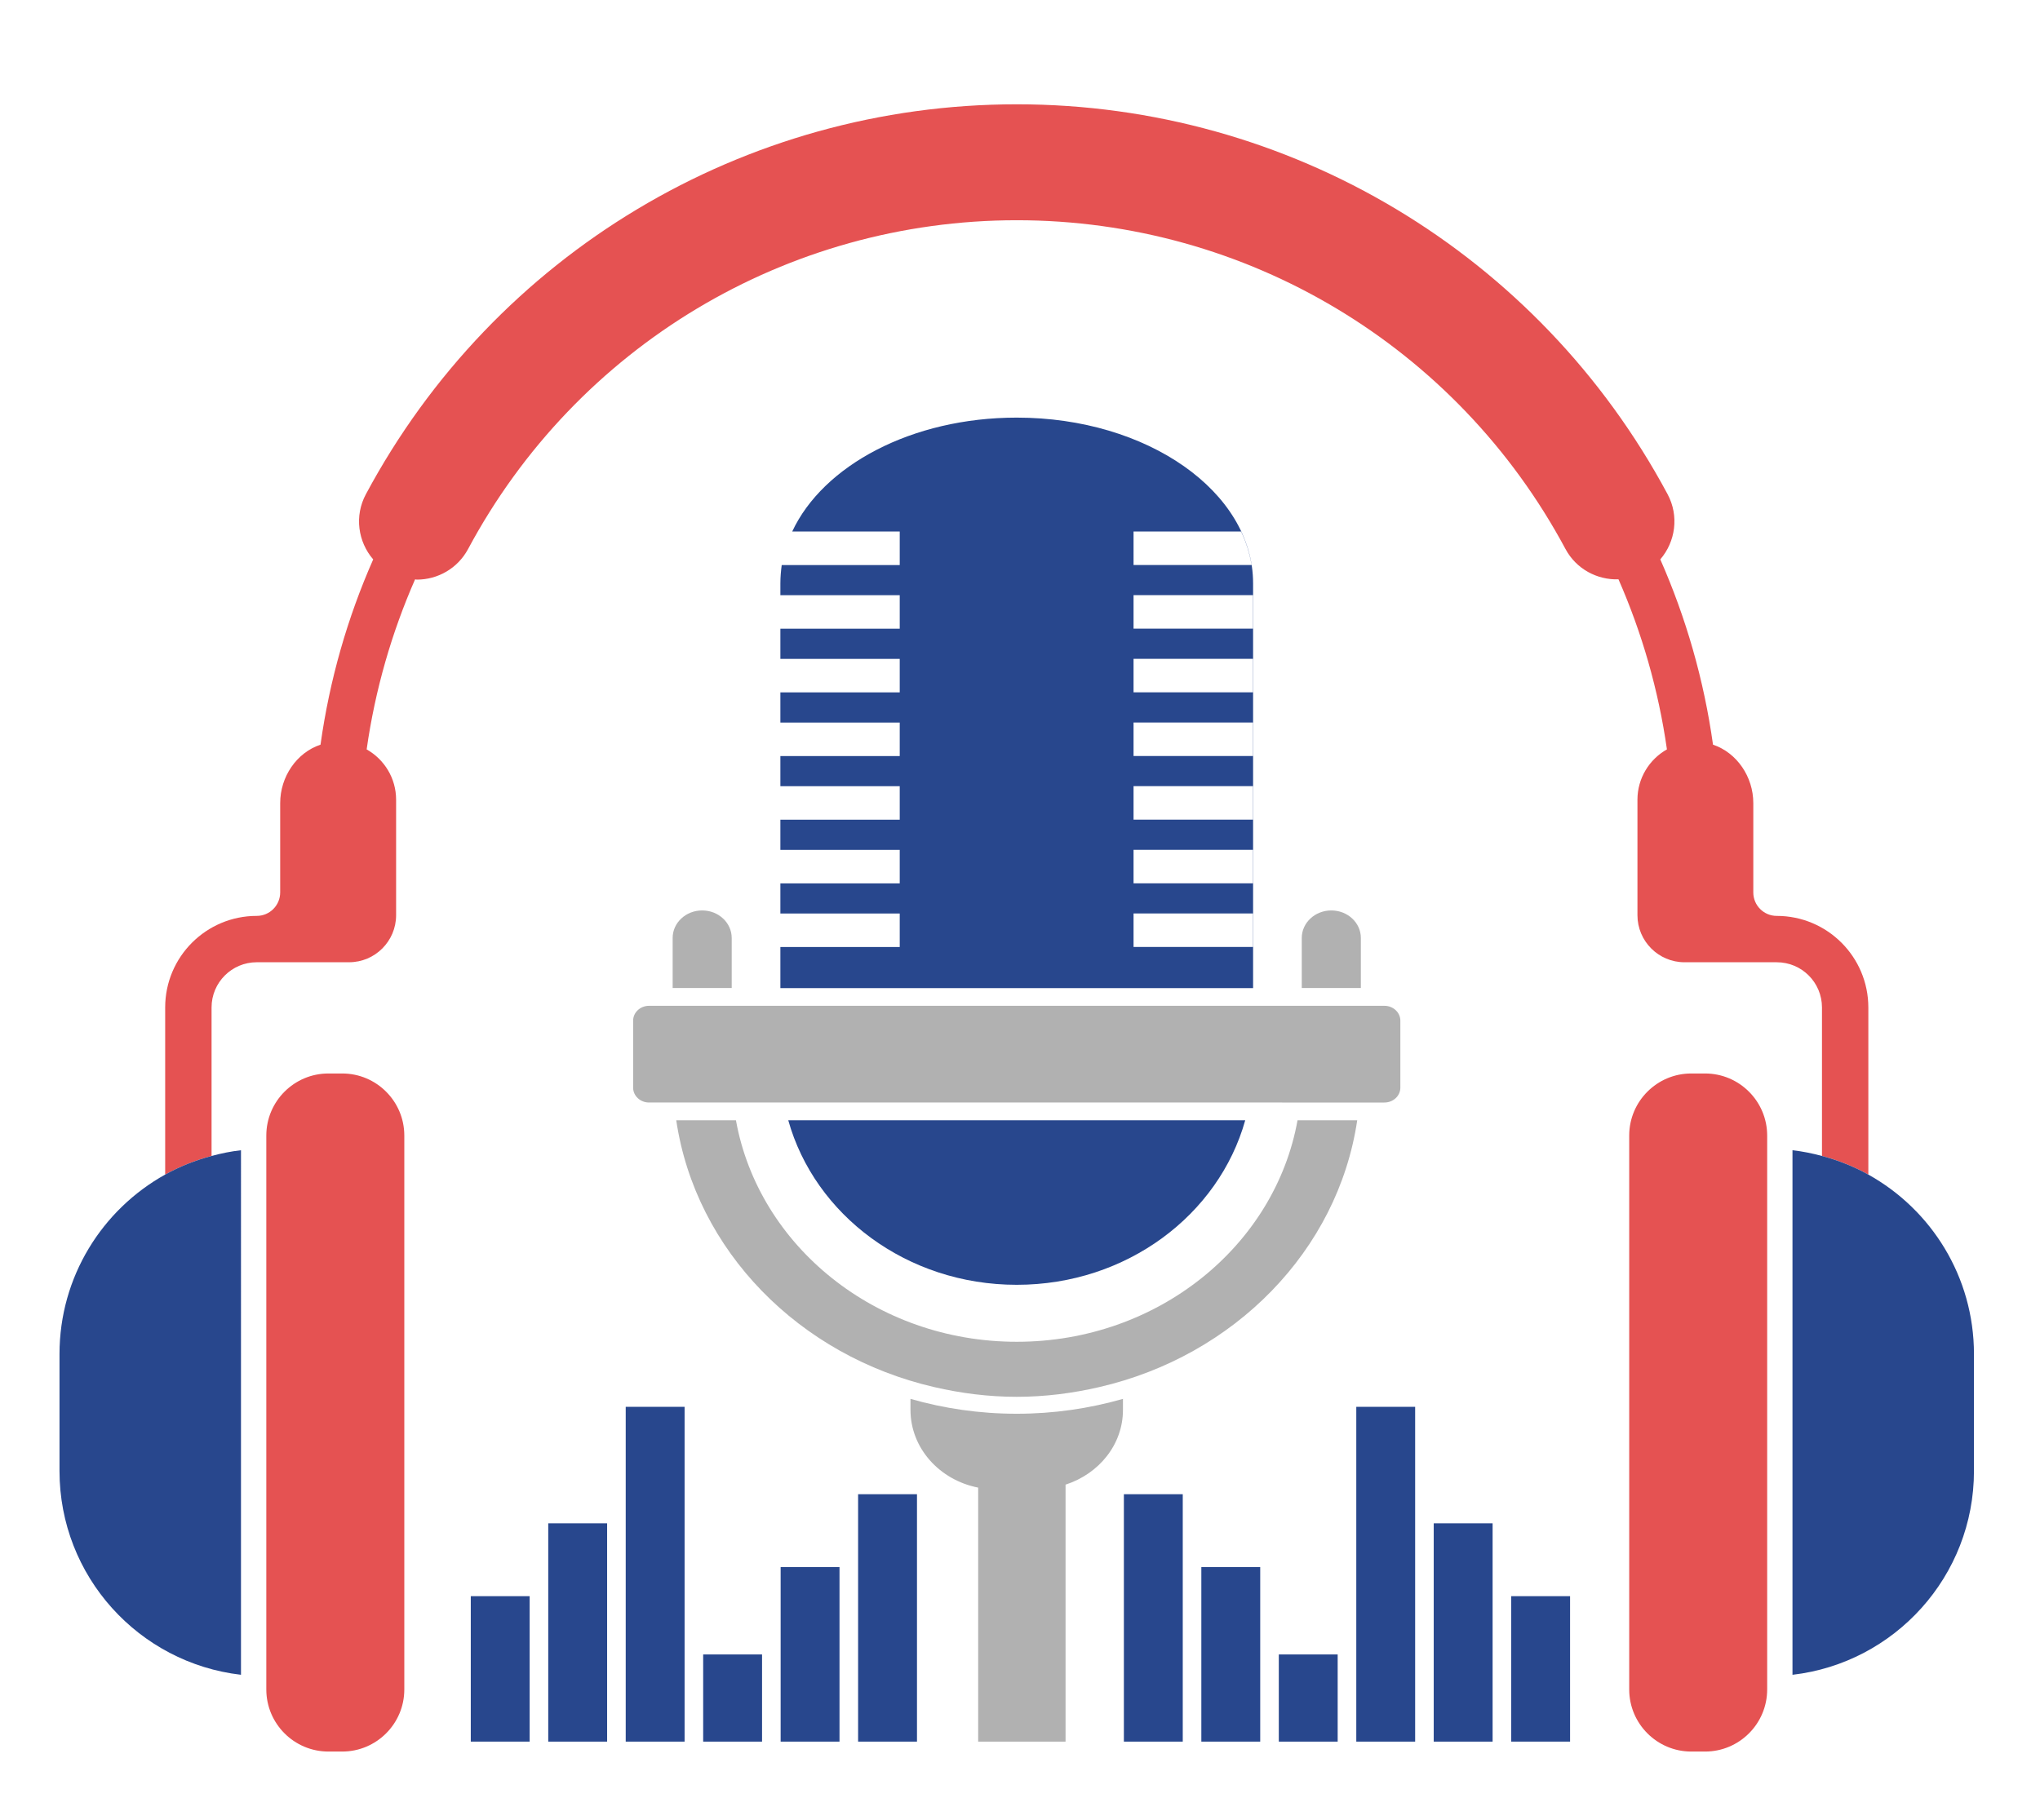 <?xml version="1.0" encoding="iso-8859-1"?>
<!-- Generator: Adobe Illustrator 15.0.0, SVG Export Plug-In . SVG Version: 6.00 Build 0)  -->
<!DOCTYPE svg PUBLIC "-//W3C//DTD SVG 1.1//EN" "http://www.w3.org/Graphics/SVG/1.1/DTD/svg11.dtd">
<svg version="1.1" id="&#x5716;&#x5C64;_1" xmlns="http://www.w3.org/2000/svg" xmlns:xlink="http://www.w3.org/1999/xlink" x="0px"
	 y="0px" width="130px" height="116px" viewBox="0 0 130 116" style="enable-background:new 0 0 130 116;" xml:space="preserve">
<g>
	<path style="fill:#E55252;" d="M113.224,58.382L113.224,58.382c-0.825,0-1.494-0.669-1.494-1.496V51.19
		c0-1.672-1.043-3.211-2.568-3.723c-0.579-4.145-1.726-8.106-3.359-11.81c0.968-1.125,1.208-2.768,0.465-4.154
		C98.057,16.172,82.165,6.648,64.793,6.648c-17.373,0-33.267,9.524-41.477,24.856c-0.744,1.386-0.503,3.031,0.466,4.154
		c-1.634,3.704-2.779,7.665-3.357,11.809c-1.528,0.51-2.57,2.051-2.57,3.723v5.695c0,0.827-0.669,1.496-1.493,1.496
		c-3.224,0-5.836,2.612-5.836,5.837v10.652c0.921-0.513,1.914-0.908,2.956-1.186v-9.467c0-1.591,1.29-2.881,2.881-2.881h5.88
		c1.658,0,2.999-1.345,2.999-3.001v-7.355c0-1.382-0.757-2.578-1.877-3.212c0.541-3.799,1.593-7.435,3.085-10.837
		c0.042,0.001,0.081,0.015,0.121,0.015c1.318,0,2.593-0.708,3.258-1.951c6.923-12.928,20.321-20.957,34.967-20.957
		c14.643,0,28.041,8.029,34.965,20.956c0.686,1.279,2.019,1.978,3.378,1.934c1.493,3.404,2.545,7.04,3.087,10.839
		c-1.12,0.635-1.879,1.832-1.879,3.214v7.355c0,1.656,1.343,3.001,2.999,3.001h5.88c1.592,0,2.88,1.29,2.88,2.88v9.468
		c1.041,0.277,2.034,0.672,2.955,1.186V64.218C119.059,60.994,116.447,58.382,113.224,58.382z"/>
	<path style="fill:#28478D;" d="M10.525,74.871c-4.014,2.234-6.733,6.518-6.733,11.441v7.45c0,6.716,5.056,12.241,11.565,12.993
		V73.319c-0.642,0.073-1.266,0.2-1.876,0.366C12.439,73.963,11.447,74.358,10.525,74.871z"/>
	<path style="fill:#28478D;" d="M119.059,74.871c-0.921-0.514-1.914-0.908-2.955-1.186c-0.611-0.166-1.235-0.293-1.877-0.366v33.437
		c6.509-0.752,11.565-6.277,11.565-12.993v-7.45C125.792,81.389,123.074,77.105,119.059,74.871z"/>
	<path style="fill:#E55252;" d="M21.809,68.427h-0.882c-2.181,0-3.956,1.774-3.956,3.957v0.841v33.626v0.84
		c0,2.183,1.775,3.958,3.956,3.958h0.882c2.182,0,3.956-1.775,3.956-3.958V72.384C25.765,70.201,23.991,68.427,21.809,68.427z"/>
	<path style="fill:#E55252;" d="M108.658,68.427h-0.882c-2.18,0-3.954,1.774-3.954,3.957v35.307c0,2.183,1.774,3.958,3.954,3.958
		h0.882c2.182,0,3.956-1.775,3.956-3.958v-0.84V73.225v-0.841C112.614,70.201,110.84,68.427,108.658,68.427z"/>
	<g>
		<g>
			<g>
				<rect x="30.001" y="101.744" style="fill:#28478D;" width="3.751" height="9.271"/>
				<rect x="34.937" y="97.102" style="fill:#28478D;" width="3.752" height="13.914"/>
				<rect x="39.874" y="89.675" style="fill:#28478D;" width="3.752" height="21.341"/>
				<rect x="44.81" y="105.459" style="fill:#28478D;" width="3.752" height="5.557"/>
				<rect x="49.747" y="99.889" style="fill:#28478D;" width="3.751" height="11.127"/>
				<rect x="54.683" y="95.245" style="fill:#28478D;" width="3.752" height="15.771"/>
				<rect x="96.302" y="101.744" style="fill:#28478D;" width="3.752" height="9.271"/>
				<rect x="91.365" y="97.102" style="fill:#28478D;" width="3.752" height="13.914"/>
				<rect x="86.43" y="89.675" style="fill:#28478D;" width="3.751" height="21.341"/>
				<rect x="81.493" y="105.459" style="fill:#28478D;" width="3.751" height="5.557"/>
				<rect x="76.556" y="99.889" style="fill:#28478D;" width="3.752" height="11.127"/>
				<rect x="71.62" y="95.245" style="fill:#28478D;" width="3.752" height="15.771"/>
			</g>
		</g>
	</g>
	<rect x="72.235" y="37.938" style="fill:none;" width="7.606" height="2.136"/>
	<rect x="72.235" y="50.111" style="fill:none;" width="7.606" height="2.136"/>
	<rect x="72.235" y="41.995" style="fill:none;" width="7.606" height="2.136"/>
	<rect x="72.235" y="46.055" style="fill:none;" width="7.606" height="2.135"/>
	<path style="fill:none;" d="M79.088,33.88h-6.853v2.136h7.521C79.635,35.281,79.416,34.563,79.088,33.88z"/>
	<rect x="72.235" y="58.228" style="fill:none;" width="7.606" height="2.135"/>
	<rect x="72.235" y="54.17" style="fill:none;" width="7.606" height="2.136"/>
	<path style="fill:#28478D;" d="M79.854,37.186c0-5.834-6.742-10.566-15.056-10.566h-0.013c-6.669,0-12.33,3.041-14.301,7.261h6.852
		v2.136h-7.521c-0.05,0.385-0.085,0.777-0.085,1.17v0.752h7.606v2.136h-7.606v1.922h7.606v2.136h-7.606v1.924h7.606v2.135h-7.606
		v1.922h7.606v2.136h-7.606v1.923h7.606v2.136h-7.606v1.922h7.606v2.135h-7.606v2.618h30.124V37.186z M72.235,33.88h6.853
		c0.328,0.683,0.547,1.401,0.669,2.136h-7.521V33.88z M79.842,60.362h-7.606v-2.135h7.606V60.362z M79.842,56.306h-7.606V54.17
		h7.606V56.306z M79.842,52.247h-7.606v-2.136h7.606V52.247z M79.842,48.189h-7.606v-2.135h7.606V48.189z M79.842,44.131h-7.606
		v-2.136h7.606V44.131z M79.842,40.073h-7.606v-2.136h7.606V40.073z"/>
	<path style="fill:#28478D;" d="M64.786,81.897h0.013c6.998,0,12.867-4.458,14.553-10.486H50.233
		C51.919,77.439,57.788,81.897,64.786,81.897z"/>
	<path style="fill:#B1B1B1;" d="M58.021,89.169v0.701c0,2.438,1.85,4.472,4.313,4.955v16.19h5.569v-16.38
		c2.125-0.688,3.658-2.551,3.658-4.766v-0.701c-2.142,0.614-4.414,0.948-6.769,0.948C62.437,90.117,60.165,89.783,58.021,89.169z"/>
	<path style="fill:#B1B1B1;" d="M46.628,59.786c0-0.967-0.842-1.752-1.881-1.752c-1.04,0-1.882,0.785-1.882,1.752v3.194h3.764
		V59.786z"/>
	<path style="fill:#B1B1B1;" d="M64.793,85.529c-8.99,0-16.455-6.119-17.894-14.118h-3.805c1.233,8.31,7.836,15.022,16.439,17.006
		c1.688,0.39,3.444,0.62,5.259,0.62s3.57-0.23,5.259-0.62c8.603-1.983,15.206-8.696,16.439-17.006h-3.804
		C81.247,79.41,73.783,85.529,64.793,85.529z"/>
	<path style="fill:#B1B1B1;" d="M86.721,59.786c0-0.967-0.842-1.752-1.881-1.752c-1.04,0-1.884,0.785-1.884,1.752v3.194h3.765
		V59.786z"/>
	<path style="fill:#B1B1B1;" d="M88.223,64.113h-0.341h-1.162h-3.765h-1.159h-1.943H49.731h-1.943h-1.16h-3.764h-1.161H41.36
		c-0.558,0-1.013,0.424-1.013,0.943v4.278c0,0.519,0.455,0.944,1.013,0.944h0.434h1.161h3.764h1.166h2.083h29.649H81.7h1.166h3.765
		h1.16h0.433c0.56,0,1.014-0.426,1.014-0.944v-4.278C89.237,64.537,88.783,64.113,88.223,64.113z"/>
</g>
</svg>
